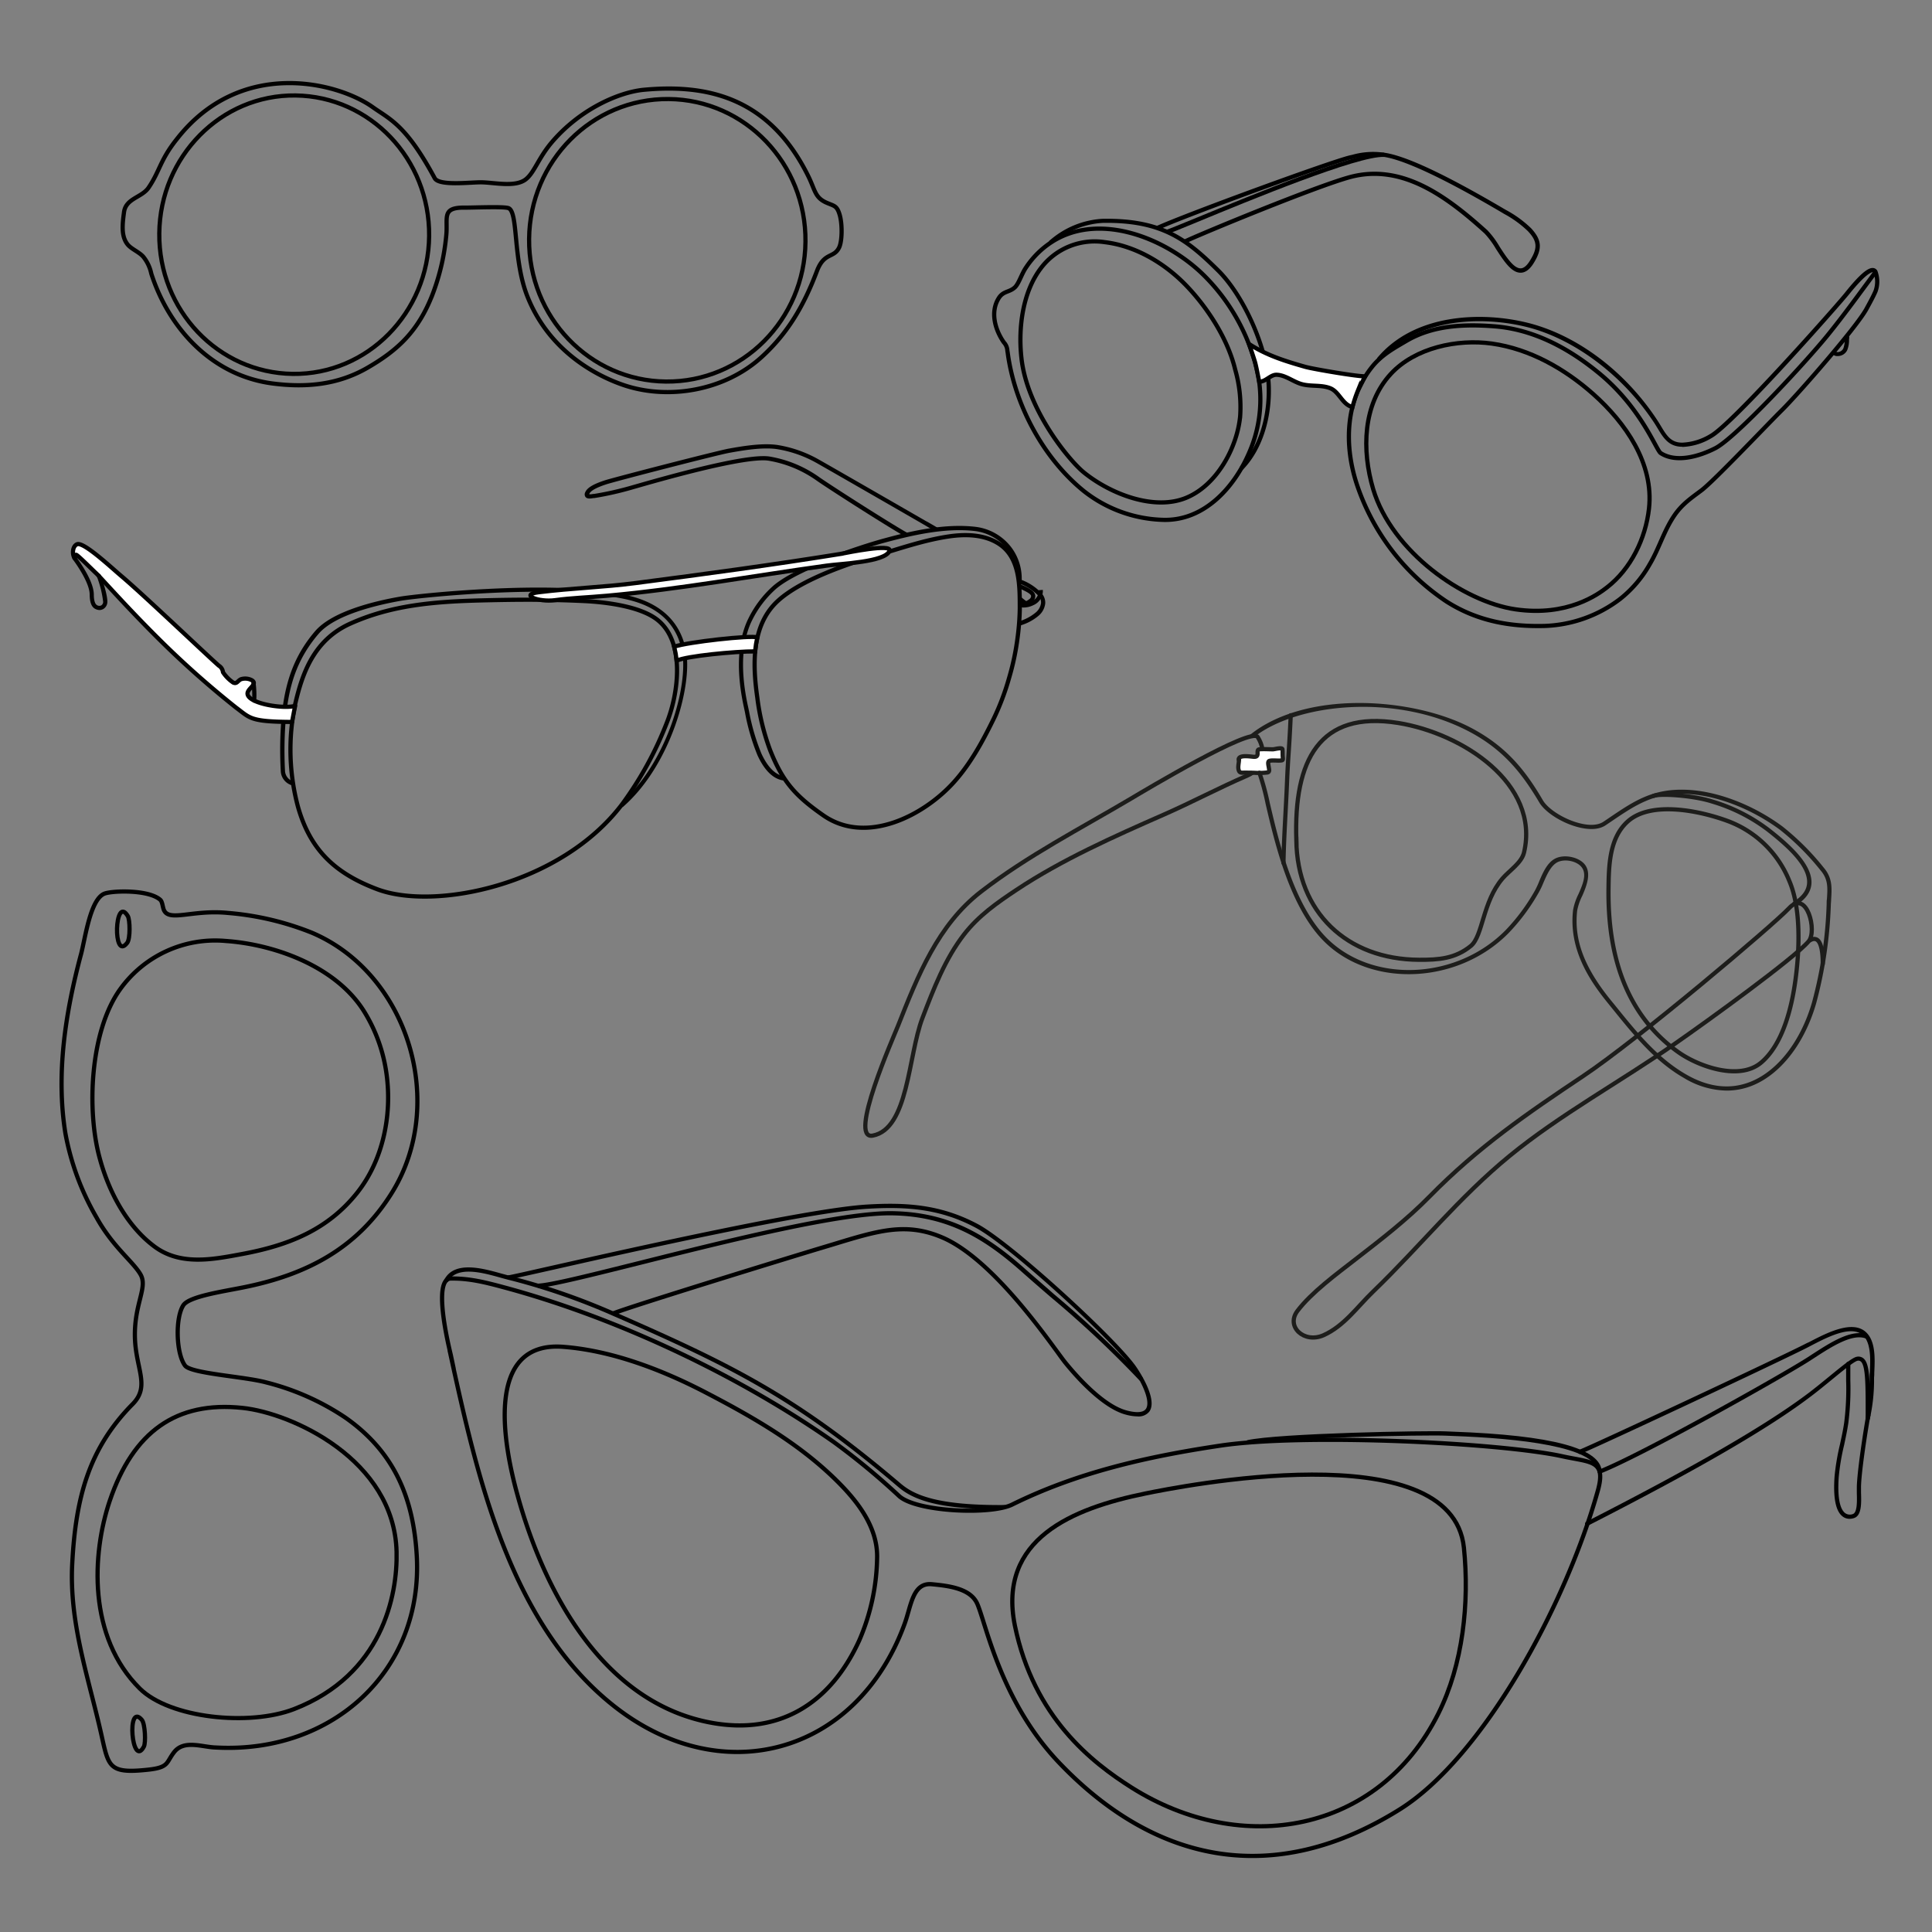 <svg id="_ëîé_1" data-name="‘ëîé_1" xmlns="http://www.w3.org/2000/svg" xmlns:xlink="http://www.w3.org/1999/xlink" viewBox="0 0 459.21 459.21"><rect x="0" y="0" width="459.21" height="459.21" fill="#808080" stroke="none"/><defs><mask id="mask" x="276.17" y="96.94" width="208.03" height="223.11" maskUnits="userSpaceOnUse"><rect x="276.17" y="96.94" width="208.03" height="223.11" style="fill:#fff"/><path d="M326.36,307c-3.79,3.65-6.87,8.18-11.81,10.38-4.57,2-9-2.06-6.16-5.8,3.31-4.37,9.3-8.77,13.84-12.3,6.07-4.7,12.13-9.36,17.51-14.84,11.67-11.88,23.34-19.85,36.59-28.7,13.09-8.74,45.29-36,48.92-39.89,4.24-4.57,6.71,5.48,4.65,7.88-3.38,4-24,18.93-31.92,24.43-12.69,8.84-27.2,16.78-39.19,26.6S337.38,296.39,326.36,307Z"/></mask></defs><path d="M326.36,307c-3.79,3.65-6.87,8.18-11.81,10.38-4.57,2-9-2.06-6.16-5.8,3.31-4.37,9.3-8.77,13.84-12.3,6.07-4.7,12.13-9.36,17.51-14.84,11.67-11.88,23.34-19.85,36.59-28.7,13.09-8.74,45.29-36,48.92-39.89,4.24-4.57,6.71,5.48,4.65,7.88-3.38,4-24,18.93-31.92,24.43-12.69,8.84-27.2,16.78-39.19,26.6S337.38,296.39,326.36,307Z" style="fill:none;stroke:#1d1d1b;stroke-miterlimit:10"/><path d="M207.43,269.92c-5.94,1.11,5-23.52,6-26.06,4.75-12,9.48-24,19.76-31.94,11.08-8.54,23.63-15,35.66-22.12,3.35-2,28.57-17.06,30.09-14.62,2.29,3.67,1.19,7.59-2.44,9.15-6.67,2.88-13.22,6.37-19.87,9.29-11.75,5.16-24.29,10.75-35,17.87-4.62,3.07-9.05,6.16-12.51,10.64-4.45,5.75-7.18,12.8-9.89,19.9C215.83,251,215.94,268.32,207.43,269.92Z" style="fill:none;stroke:#1d1d1b;stroke-miterlimit:10"/><path d="M308.12,199.68c-.63-19,5.47-30.85,24.22-27.84,15.19,2.45,33.75,14.41,29.9,30.79-.59,2.48-3.47,4.26-5.13,6.19-4.72,5.53-4.64,13.61-7.49,16-3.73,3.06-7.74,3.33-12.3,3.31-17.22-.08-29-11.34-29.2-28.41C308.07,196.34,308.27,204.4,308.12,199.68Z" style="fill:none;stroke:#1d1d1b;stroke-linecap:round;stroke-linejoin:round"/><path d="M294.5,180.48c0,.87-.39,1.94,0,2.77.24.49.72.41,1.19.4,1,0,2,0,3,.06a17.51,17.51,0,0,0,2.51-.1c.65-.09.45-.72.38-1.19s-.29-1.19,0-1.49,2-.12,2.51-.15c.82-.05.89,0,.8-.88-.06-.58,0-1.26-.07-1.8s-1.87,0-2.26,0c-1.06,0-2.13-.09-3.19,0s.32,1.92-1.41,1.78c-.82-.06-3.49-.52-3.54.62,0-.06,0-.18,0,0C294.47,181.38,294.52,180.21,294.5,180.48Z" style="fill:#fff;stroke:#1d1d1b;stroke-linecap:round;stroke-linejoin:round"/><g style="mask:url(#mask)"><path d="M399,250.14c-12.85-9.11-16.85-23.56-16.68-38.82.07-5.45.15-12.12,4.58-16.08,5.66-5.06,17.51-2.42,23.8-.08a25.27,25.27,0,0,1,14.61,14.26c2.81,6.55,2.4,16.35,1.47,23.31-.9,6.73-3,15.46-8.19,19.84S403.75,253.48,399,250.14Z" style="fill:none;stroke:#1d1d1b;stroke-linecap:round;stroke-linejoin:round"/><path d="M410.38,259.22a20.17,20.17,0,0,1-10.13-3c-7-4-12.13-10.43-17.12-16.61l-1.07-1.32c-4.36-5.39-9.23-12.75-8.16-22a14.31,14.31,0,0,1,1.28-3.78c1-2.26,2-4.6.84-6.27s-4.33-2.21-6-1.21c-1.47.87-2.37,2.93-3.16,4.75a19.47,19.47,0,0,1-1.08,2.28,47.56,47.56,0,0,1-7.19,9.7c-11.78,12-32.07,13.15-43.41,2.45-8.49-8-12.16-23.71-14.35-33.09a58.47,58.47,0,0,0-1.93-7.2.5.5,0,1,1,.92-.38,58.5,58.5,0,0,1,2,7.35c2.17,9.27,5.79,24.79,14.07,32.59,11,10.34,30.59,9.21,42-2.42a46.41,46.41,0,0,0,7-9.49,21.6,21.6,0,0,0,1-2.19c.85-2,1.81-4.18,3.57-5.21,2.18-1.27,6-.5,7.37,1.5s.31,4.85-.74,7.24a13.61,13.61,0,0,0-1.21,3.49c-.8,6.94,1.65,13.5,7.94,21.27l1.08,1.32c4.93,6.11,10,12.43,16.84,16.37,5.35,3.1,10.53,3.69,15.38,1.74,6.45-2.59,11.9-9.64,14.57-18.85a101.58,101.58,0,0,0,3.48-23.38c0-.42,0-.83.07-1.23.17-2.68.3-4.63-1.49-6.73a60.39,60.39,0,0,0-9.65-9.66c-6.75-5-15-8.19-22.06-8.53-7.89-.36-12.19,2.55-18.15,6.59l-1.2.81c-1.44,1-3.56,1.18-6.12.6-4-.9-8.26-3.54-9.71-6-4.15-7-8.59-12.61-16.79-16.9-17.56-9.18-41.06-6.58-51.16,1.5a.49.49,0,0,1-.7-.07.51.51,0,0,1,.07-.71c6-4.8,15.19-7.45,25.84-7.45,9.54,0,19.41,2.19,26.41,5.84,8.42,4.4,13,10.09,17.19,17.28,1.31,2.22,5.37,4.71,9.07,5.54,1.59.37,3.82.58,5.34-.45l1.2-.81c6.12-4.15,10.54-7.15,18.76-6.76,7.25.35,15.7,3.61,22.61,8.73a60.68,60.68,0,0,1,9.81,9.81c2.05,2.41,1.9,4.75,1.73,7.45,0,.39-.05.79-.07,1.21a103.06,103.06,0,0,1-3.51,23.61c-2.76,9.5-8.43,16.79-15.17,19.5A16.31,16.31,0,0,1,410.38,259.22Z" style="fill:#1d1d1b"/></g><path d="M426.44,215.32a.5.5,0,0,1-.43-.24.51.51,0,0,1,.18-.69c2.11-1.27,3.23-2.78,3.33-4.49.25-4.09-5-8.72-9.57-12.3A41.08,41.08,0,0,0,406.86,191c-4.44-1.44-12.07-1.92-13.65-1.36a.5.5,0,0,1-.64-.3.51.51,0,0,1,.31-.64c1.95-.7,9.82-.11,14.29,1.35a41.84,41.84,0,0,1,13.39,6.79c4.78,3.72,10.23,8.58,10,13.14-.12,2.06-1.41,3.84-3.82,5.29A.48.48,0,0,1,426.44,215.32Z" style="fill:#1d1d1b"/><path d="M433.24,229.62a.5.5,0,0,1-.5-.46c0-.13,0-.33,0-.58,0-1.16-.16-4.26-1.19-4.83-.1-.05-.41-.22-1.11.19a.5.5,0,0,1-.5-.86,2,2,0,0,1,2.09-.2c1.35.73,1.62,3.16,1.71,5.66,0,.23,0,.41,0,.53a.5.5,0,0,1-.46.54Z" style="fill:#1d1d1b"/><path d="M305.05,205.62h0a.5.5,0,0,1-.49-.51c.08-4.25.28-7.87.48-11.71.13-2.37.26-4.84.37-7.58s.22-4.48.36-6.47c.14-2.21.31-4.72.52-9.36a.5.5,0,0,1,.52-.48.51.51,0,0,1,.48.53c-.21,4.64-.38,7.16-.53,9.38-.13,2-.24,3.69-.35,6.44s-.25,5.21-.37,7.6c-.2,3.82-.4,7.44-.48,11.67A.51.51,0,0,1,305.05,205.62Z" style="fill:#1d1d1b"/><path d="M239.43,83.23c0,.18.06.38.09.63,1.65,12.39,8.49,25.11,18.13,32.89a31.79,31.79,0,0,0,18.71,6.81c9.74.34,16.93-7.57,20.51-15.88a31.41,31.41,0,0,0,2.22-18.22,46.83,46.83,0,0,0-12.92-24c-9.08-9-25.82-15.73-37.31-7.16a21.05,21.05,0,0,0-5.08,5.42c-1,1.51-1.64,3.76-2.6,4.62-1.31,1.17-2.72.81-3.8,2.53-2.11,3.38-.79,7.65,1.23,10.52A3.09,3.09,0,0,1,239.43,83.23Z" style="fill:none;stroke:#000;stroke-miterlimit:10"/><path d="M398,122.48c1.81-2.63,3.91-4.06,6.35-5.88,3-2.24,15.49-15.46,19.2-19.13,3.9-3.87,17.67-19.64,20.06-24,.72-1.33,1.58-2.85,2.18-4.25a6.79,6.79,0,0,0,0-4.58c-3.8,5.1-7.43,10.17-11.46,15.13-5.25,6.45-21.72,24.23-26.6,26.75-3.66,1.88-9.24,3.61-13,1.18-1.09-.7-4.62-10.9-15-19.28-7.06-5.74-15.28-10.12-24.42-10.85-7.36-.58-14.72-.24-21,3.44-3.14,1.84-6,3.4-8.31,6.34-6.19,7.87-6.6,18.4-3.48,27.82a54,54,0,0,0,21.3,27.81c7.39,4.71,15.25,6,23.3,5.8a31.28,31.28,0,0,0,17.94-6.4,28,28,0,0,0,7-8.17C394.39,130.3,395.45,126.22,398,122.48Z" style="fill:none;stroke:#000;stroke-linejoin:round"/><path d="M295.43,111.63l-.72-.7c4.29-4.38,6.66-11.64,6.34-19.41-.35-8.57-5.79-20.88-11.88-26.89-7.26-7.18-13.09-11.88-27.05-11.65A19.75,19.75,0,0,0,250,58.05l-.71-.71A20.9,20.9,0,0,1,262.1,52c14.35-.22,20.33,4.58,27.78,11.93,6.24,6.17,11.81,18.79,12.17,27.57C302.38,99.52,299.91,107.05,295.43,111.63Z"/><path d="M296.88,81.76c4.18,2.71,8.65,4.09,13.36,5.43,1.84.53,13.19,2.45,14.25,2.23,0,0-1.35,2.61-1.76,3.49a31,31,0,0,0-1.27,3.84c-2.41-.59-3.12-3.61-5.27-4.47-2.31-.92-4.91-.28-7.27-1.13-1.86-.66-3.51-2-5.47-2.07-1.47-.06-2.58,1.66-4.16,1.65,0,0-.63-3.34-.93-4.46S296.88,81.76,296.88,81.76Z" style="fill:#fff;stroke:#000;stroke-miterlimit:10"/><path d="M399.88,106.19c-3.25,0-4.53-2.12-5.88-4.37-.26-.42-.52-.86-.8-1.29-7.35-11.19-18.9-19.91-30.13-22.76-10.78-2.73-26.41-2.26-35,8l-.77-.64c8.86-10.65,24.92-11.16,36-8.36C375,79.75,386.44,88.41,394,100c.29.45.56.89.82,1.33,1.31,2.17,2.35,3.88,5,3.88h0a13.65,13.65,0,0,0,6.55-2c5-2.77,29.53-30.41,32.13-33.63l.11-.14c3.3-4.1,5.34-5.87,6.61-5.74a1.21,1.21,0,0,1,1,.7l-.89.45c-.08-.14-.14-.15-.18-.15-.38,0-1.74.4-5.73,5.37l-.12.14c-1.88,2.34-27,30.89-32.42,33.88a14.57,14.57,0,0,1-7,2.14Z"/><path d="M361.39,64.82c-2.17,0-4-2.86-5.81-5.64a20.62,20.62,0,0,0-2.73-3.69c-9.38-8.5-19.69-16-31.52-13-7.74,2-36.36,13.82-39.41,15.33l-.45-.89c3.07-1.53,31.83-13.43,39.62-15.41,12.28-3.1,22.84,4.51,32.43,13.19a20.64,20.64,0,0,1,2.9,3.89c1.57,2.43,3.34,5.18,5,5.18h0c.74,0,1.49-.62,2.23-1.83,1.87-3,1.76-4.6-.48-7a25.8,25.8,0,0,0-5.71-4.14l-.36-.22c-17.6-10.38-25.25-13-28.57-13.35a17.39,17.39,0,0,0-6.87.52l-.6.14c-4.4,1-39,13.66-45.76,16.74l-.41-.91c6.74-3.09,41.53-15.81,45.95-16.81l.59-.13a18.13,18.13,0,0,1,7.21-.54c5,.53,14.72,5.07,29,13.48l.37.21a26.74,26.74,0,0,1,5.93,4.33c2.55,2.77,2.7,4.85.61,8.25-.95,1.54-2,2.29-3.08,2.3Z"/><path d="M330.57,88.88c5.78-6.27,15.9-8.35,24-7.22,9.07,1.27,17.35,6,24.12,12,7.65,6.81,14.46,16.48,13.25,27.24-.8,7.1-4.28,14.32-10,18.73-2,1.56-9.32,7-21.72,5.2s-29.38-13.69-33.84-28.58C323.64,107,323.9,96.1,330.57,88.88Z" style="fill:none;stroke:#000;stroke-miterlimit:10"/><path d="M247.39,63.76c-4.26,5.62-5.42,14-4.61,21.34,1.34,12.23,11.32,24.34,14.85,27.2,6.36,5.15,16.78,9.17,24.36,6,7.23-3,12.06-11.86,12.78-19.37a32.27,32.27,0,0,0-1.18-11.07c-1.72-7.19-6.45-14.56-11.53-19.88S270,58.43,262.51,57.55A16,16,0,0,0,247.39,63.76Z" style="fill:none;stroke:#000;stroke-miterlimit:10"/><path d="M277.55,55.59l-.24-1c.48-.12,3.35-1.31,7-2.8C297.68,46.29,322.6,36,329,36.3l0,1C322.79,37,297,47.64,284.68,52.74,280.24,54.57,278.09,55.46,277.55,55.59Z"/><path d="M436.77,84.63h-.07a1.34,1.34,0,0,1-1.22-.63l.91-.41a.07.07,0,0,0,0,0,1,1,0,0,0,.66.07,1.57,1.57,0,0,0,1.09-.86,6.05,6.05,0,0,0,.33-2.14,7.61,7.61,0,0,1,.07-.86l1,.18c0,.16,0,.42-.05.73a6.34,6.34,0,0,1-.45,2.56A2.49,2.49,0,0,1,436.77,84.63Z"/><path d="M107.09,322c6.34,29,14,63.25,38.08,82.89C171.06,426,203.56,417.2,215,386c1.61-4.42,1.92-9.9,6.52-9.45,3.8.37,9.1.94,10.75,4.62,2.07,4.65,5.55,23.18,19.4,37.73,22.93,24.07,51.13,29.81,80.94,11.22,19.89-12.4,39.57-48.59,47.17-75.8,2.05-7.34-1.69-6.69-8.39-8.17-14.71-3.25-61.52-5.51-81.35-2.54-17.52,2.62-34,6.37-49.45,14-5.05,2.52-22.7,1.75-26.86-2a168.09,168.09,0,0,0-15.48-12.81c-22.6-15.86-51.75-29.66-78.62-36.86-4.46-1.2-8.13-2.11-12.49-2.05s-.55,15.82,0,18.13C109.16,331.45,106.06,317.29,107.09,322Z" style="fill:none;stroke:#000;stroke-miterlimit:10"/><path d="M269,424.9c26.15,16.48,58.6,10.86,72.86-17.58,5.87-11.69,7.43-26.36,6.09-39.45-2.85-27.64-68.29-14.4-75.73-12.88-17.26,3.52-35.16,10.79-31,31.38C245.7,408.19,259.53,418.91,269,424.9Z" style="fill:none;stroke:#000;stroke-miterlimit:10"/><path d="M123,355.35c6.3,22.91,20.22,49.19,45.79,54.07,16.57,3.17,28.74-4.74,35.47-19.58a51.19,51.19,0,0,0,4.21-19.25c.31-8-5.26-14.59-11-20-8.61-8.07-18.82-13.94-29.82-19.66-10.22-5.31-22.18-9.93-33.83-10.81C115,318.72,119.74,343.7,123,355.35Z" style="fill:none;stroke:#000;stroke-miterlimit:10"/><path d="M379.71,349.82c-.3-6-18.85-7.95-34.37-8.51l-1.65-.07c-4.38-.22-39.74.42-47.1,2.09l-.22-1c7.42-1.68,43-2.33,47.37-2.11l1.64.07c23.5.85,35.05,3.94,35.33,9.46Z"/><path d="M237.42,358.73c-15.58,0-20.9-2.7-24-5.37-24.29-20.64-39.34-28.24-67.88-40.68a156.31,156.31,0,0,0-24.92-8.55c-.52-.13-1.1-.29-1.74-.47-4.18-1.17-10.49-2.93-12.46,1.1l-.9-.44c2.34-4.78,9.13-2.88,13.63-1.62l1.71.46a157,157,0,0,1,25.08,8.61c28.63,12.47,43.73,20.1,68.13,40.83,3.09,2.63,8.44,5.28,24.83,5.12v1Z"/><path d="M377.26,362.65a.5.5,0,0,1-.23-.95C403.17,348.34,420,338.57,430,331c1.57-1.2,3.18-2.52,4.75-3.8,3.58-2.93,5.65-4.59,6.65-4.73a1.89,1.89,0,0,1,1.56.43c.92.81,1.29,2.66,1.42,6.07l0-.88,0-.74c0-.35,0-.72.05-1.11.13-2.63.29-5.91-.94-8-2.38-3.95-8.82-.59-13.08,1.63l-.49.26c-5.86,3.05-51.48,24.43-54.24,25.42a.5.5,0,0,1-.34-.95c2.75-1,48.27-22.31,54.12-25.36L430,319c4.6-2.4,11.54-6,14.4-1.27,1.39,2.31,1.22,5.76,1.09,8.53,0,.39,0,.75-.05,1.1l0,.74a42.44,42.44,0,0,1-1,9.11.5.5,0,0,1-1-.12c0-7.2.07-12.4-1.14-13.47a.93.93,0,0,0-.77-.19c-.76.11-3.63,2.45-6.15,4.52-1.57,1.28-3.19,2.61-4.77,3.81-10,7.64-26.89,17.44-53.09,30.83A.46.46,0,0,1,377.26,362.65Z"/><path d="M270.35,336.66a11.09,11.09,0,0,1-2.73-.41c-5.73-1.48-12.19-8.85-14.71-11.95-.44-.54-1.14-1.49-2-2.7-4.93-6.71-16.48-22.44-27.09-27-8.43-3.6-14.91-1.63-25.64,1.65l-3.33,1c-7.33,2.2-45.15,13.83-48.94,15.41l-.38-.93c3.81-1.58,41.69-13.24,49-15.44l3.32-1c10.95-3.34,17.55-5.36,26.33-1.61,10.86,4.65,22.52,20.53,27.49,27.31.88,1.19,1.57,2.14,2,2.66,2.45,3,8.74,10.2,14.18,11.61,1.63.43,3.74.71,4.51-.38,1.16-1.65-.72-5.92-3.1-9.43C264.9,319,240,296.11,231.91,291.82c-8.49-4.53-16.49-5.07-25.89-4.5-13.8.84-54.76,10-74.44,14.46-7,1.57-10.34,2.32-10.84,2.36l-.08-1c.45,0,5-1.06,10.7-2.34,19.71-4.43,60.72-13.64,74.6-14.49,9.57-.58,17.72,0,26.42,4.62,8.13,4.32,33.31,27.47,37.72,34,1.22,1.79,5,7.83,3.1,10.56A3.25,3.25,0,0,1,270.35,336.66Z"/><path d="M380.21,350.29a.51.51,0,0,1-.47-.31.5.5,0,0,1,.29-.65c9.8-3.85,42.76-22.38,49.23-26.48.5-.31,1-.64,1.55-1,4.36-2.82,9.3-6,12.94-4.67a.49.49,0,0,1,.3.64.5.5,0,0,1-.64.3c-3.17-1.18-8.1,2-12.06,4.57l-1.55,1c-6.69,4.23-39.33,22.6-49.41,26.56Z"/><path d="M270.89,328.16a247.81,247.81,0,0,0-21.17-19.88c-2.25-1.94-4.52-3.91-6.88-6-8.83-7.82-17.4-13.1-30.51-13.4-12-.31-39.76,6.66-60,11.74-12,3-21.48,5.37-24.48,5.48l0-1c2.9-.1,12.34-2.47,24.28-5.45,20.33-5.09,48.15-12.07,60.29-11.77,13.42.31,22.16,5.68,31.16,13.66,2.35,2.08,4.62,4,6.86,6a246.51,246.51,0,0,1,21.25,20Z"/><path d="M439.62,361a2.63,2.63,0,0,1-1.7-.59c-1.61-1.26-2.23-4.45-1.87-9.49a55.64,55.64,0,0,1,1.29-7.64c.37-1.69.75-3.43,1-5.17a64.36,64.36,0,0,0,.46-10c0-1.3,0-2.6,0-3.93a.5.5,0,0,1,1,0c0,1.32,0,2.61,0,3.9a64.22,64.22,0,0,1-.48,10.17c-.26,1.77-.64,3.53-1,5.23a53.16,53.16,0,0,0-1.27,7.5c-.42,5.84.57,7.92,1.49,8.64a1.92,1.92,0,0,0,1.85.25c1.1-.35,1-3.19.95-5.07,0-.41,0-.8,0-1.16,0-3.57,1.7-14.51,2.25-17.34a.5.5,0,0,1,.59-.39.48.48,0,0,1,.39.58c-.54,2.8-2.25,13.64-2.23,17.14,0,.35,0,.74,0,1.14.08,2.44.18,5.47-1.65,6.05A3.41,3.41,0,0,1,439.62,361Z"/><path d="M236.11,171a1.19,1.19,0,0,0-.08.16c-2.56,5.22-5.41,10.44-9.33,14.78-7.09,7.87-20.74,15-31,7.87-6.64-4.63-9.68-8-12.65-15.51A54.65,54.65,0,0,1,180,165.8c-1.11-7.78-1.47-17.27,5-23.08,5.33-4.78,15.61-8.44,23.54-10.77,5.68-1.67,11.12-3.57,16.95-4.44,3.92-.58,8.46-.54,12,1.79,5,3.32,4.89,10,4.9,15.37a59.71,59.71,0,0,1-.54,7,60.57,60.57,0,0,1-2,9.46A59.51,59.51,0,0,1,236.11,171Z" style="fill:none;stroke:#020100;stroke-miterlimit:10"/><path d="M158.48,171.82a84.16,84.16,0,0,1-10.63,19.36c-14.57,19.23-44.54,25.33-58.21,20.17-10.27-3.87-16-9.58-18.84-19.68a52.57,52.57,0,0,1-.65-24.27c1.66-7.16,4.34-15.24,13.1-19.17,9.73-4.38,19.82-5.22,30.59-5.51,8.64-.22,15.75-.29,25,.14,5,.24,13.12,1.2,17.27,4.35C162.94,152.4,161.31,164.76,158.48,171.82Z" style="fill:none;stroke:#020100;stroke-miterlimit:10"/><path d="M242.28,148.73l-.24-1a11,11,0,0,0,4.09-2.11,3.53,3.53,0,0,0,1.31-2.3,2.29,2.29,0,0,0-.65-1.72,11.71,11.71,0,0,0-4.82-3l.32-.95a12.64,12.64,0,0,1,5.24,3.31,3.33,3.33,0,0,1,.91,2.45,4.47,4.47,0,0,1-1.65,3A11.84,11.84,0,0,1,242.28,148.73Z" style="fill:#020100"/><path d="M243.25,144.4a1.49,1.49,0,0,1-.94-.3l.65-.75-.32.38.32-.39a3.45,3.45,0,0,0,2.48-.54,2.63,2.63,0,0,0,1.43-2.52l1-.07a3.71,3.71,0,0,1-2.25,3.63A5.25,5.25,0,0,1,243.25,144.4Z" style="fill:#020100"/><path d="M242.24,144.3h0l0-1a4.23,4.23,0,0,0,2.55-1,.82.82,0,0,0,.28-.64c0-.42-.94-1-2.7-1.76l-.29-.12.4-.91.28.11c1.55.66,3.21,1.46,3.31,2.59a1.83,1.83,0,0,1-.56,1.42A5.17,5.17,0,0,1,242.24,144.3Z" style="fill:#020100"/><path d="M243.61,143.88a11,11,0,0,1-1-.75l-.49-.38.57-.82c.13.09.32.24.53.41a9.73,9.73,0,0,0,.93.68Z" style="fill:#020100"/><path d="M186.35,185.53c-2.47-.29-4.58-2.29-6.28-5.95a50.93,50.93,0,0,1-3-10.26l-.24-1.13c-2.42-11-.73-17.68,1.11-21.31a25.34,25.34,0,0,1,5.76-7.57c5.42-4.76,20.47-9.67,25.82-11.17,7-1.94,15.13-3.81,22.51-2.9a12.57,12.57,0,0,1,8.67,5.3,12.36,12.36,0,0,1,2.13,7.71h-1a11.35,11.35,0,0,0-2-7.17,11.69,11.69,0,0,0-7.95-4.84c-7.2-.88-15.22,1-22.12,2.88-4.92,1.37-20.17,6.34-25.42,10.95a24.55,24.55,0,0,0-5.53,7.27c-1.77,3.49-3.38,9.91-1,20.65l.24,1.13a50.48,50.48,0,0,0,2.93,10c1.54,3.32,3.39,5.13,5.48,5.38Z" style="fill:#020100"/><path d="M148,191.85l-.65-.76c11.2-9.63,16.31-28.19,14.78-36.23-2-10.43-11.48-12.12-15.54-12.85l-.51-.09c-16.1-3-46.58.14-50.83.88-5.61,1-15.62,3.31-19.52,7.85-5.5,6.39-7,12.93-7.69,19a90.83,90.83,0,0,0-.3,13.51,2.72,2.72,0,0,0,2,2.56l-.09,1a3.67,3.67,0,0,1-2.92-3.52A91.61,91.61,0,0,1,67,169.57c.76-6.27,2.25-13,7.92-19.58,4.11-4.77,14.36-7.17,20.11-8.17,4.27-.75,34.95-3.89,51.18-.88l.51.09c3.89.69,14.23,2.54,16.34,13.64C164.64,162.94,159.41,182,148,191.85Z" style="fill:#020100"/><path d="M160.24,153.71c3.24-1.12,18.15-2.76,19.77-2.22,0,0-.26,1.23-.32,1.64s-.22,1.69-.22,1.69c-4.75,0-16.32,1.09-18.65,2.22,0,0-.15-1.3-.23-1.73S160.24,153.71,160.24,153.71Z" style="fill:#fff;stroke:#020100;stroke-miterlimit:10"/><path d="M69.41,171.6c-10-.06-9.92-.9-13.29-3.4A221.87,221.87,0,0,1,39.3,153.4c-8.44-8.24-15.39-16.17-16.42-17.12-.78-.71-4.45-4.4-4.77-4.41s-.42.49-.36.8c-.63-.84-.57-2.8.55-3.3,1.53-.69,8.06,5.46,10.58,7.58C34,141.27,49,155.58,52,158.21a2.09,2.09,0,0,1,1,1.57,8.84,8.84,0,0,0,2.42,2.45c.92.43,1.09-.48,1.9-.8a3.37,3.37,0,0,1,2.55.26c1.56,1-1.39,2.05-1,3.42.62,2.25,8.78,3.45,11.29,2.65,0,0-.31,1.52-.4,2S69.41,171.6,69.41,171.6Z" style="fill:#fff;stroke:#020100;stroke-linecap:round;stroke-linejoin:round"/><path d="M60.4,167h-.1a.5.5,0,0,1-.36-.61,22.56,22.56,0,0,0-.18-4,.5.5,0,0,1,.43-.56.49.49,0,0,1,.56.43,21.59,21.59,0,0,1,.16,4.32A.5.5,0,0,1,60.4,167Z" style="fill:#020100"/><path d="M23.62,145a2.38,2.38,0,0,1-1-.28c-1.15-.6-1.29-2.24-1.31-3.42,0-2.66-3-7-4-8.33a.5.5,0,0,1,.08-.7.52.52,0,0,1,.71.08c0,.06,4.17,5.39,4.2,8.94,0,1.43.28,2.29.77,2.55a1,1,0,0,0,1,.05,1,1,0,0,0,.45-.83,24.6,24.6,0,0,0-1.49-6,.5.5,0,1,1,.94-.33c.37,1.06,1.58,4.63,1.55,6.33a2,2,0,0,1-.94,1.68A1.84,1.84,0,0,1,23.62,145Z" style="fill:#020100"/><path d="M200.34,131.55c.85-.15,11.84-2.44,11.09-.6-1.08,2.68-11.55,3-15,3.5-17.58,2.42-34.44,5.55-52.07,7.14-5,.45-8.45.52-12.42,1.06s-8.53-1.32-3.93-1.88c8.12-1,15.45-1.19,23.09-2.19,16.43-2.14,32.18-4.26,49.2-7C200.83,131.47,198.42,131.91,200.34,131.55Z" style="fill:#fff;stroke:#020100;stroke-linecap:round;stroke-linejoin:round"/><path d="M215.23,127.57c-3.19-1.71-17.24-10.66-21-13.25a27.66,27.66,0,0,0-11.5-4.81c-2.5-.42-9.93.37-31.17,6.48l-.92.26a74.66,74.66,0,0,1-9.39,2.14l-.19,0c-.67.11-1.49.25-1.9-.27a1.07,1.07,0,0,1-.05-1.13c.54-1.3,2.63-2.15,4.61-2.81s26.52-7,29.43-7.54c3.71-.67,8-1.35,11.48-.9a29.33,29.33,0,0,1,10,3.49c3.2,1.8,23.88,13.71,25.29,14.53l1,.55,1.86,1.09-.51.86-1.86-1.08-.94-.55c-1.41-.83-22.09-12.73-25.28-14.53a28.39,28.39,0,0,0-9.65-3.37c-3.37-.43-7.53.24-11.17.9-2.9.52-27.29,6.83-29.29,7.5-.88.29-3.57,1.19-4,2.24,0,0,0,.09,0,.12a3.87,3.87,0,0,0,.9-.09l.21,0a75.8,75.8,0,0,0,9.27-2.11l.92-.26c17.19-4.94,27.82-7.14,31.6-6.51a28.54,28.54,0,0,1,11.9,5c3.76,2.59,17.76,11.5,20.92,13.2Z" style="fill:#020100"/><path d="M51.36,415.36c27.74,1.5,49.3-18.3,47.69-45.69-.78-13.28-5.1-24.44-17-32.75a60,60,0,0,0-18.82-8.35c-5.18-1.4-17.88-2.09-19.26-4-2.13-2.89-2.35-11.35-.38-14.35C45,308.14,52.83,307,57.81,306c15-3,27.1-9.22,35.37-22.55,13.14-21.18,3.9-52-19.06-61.76A68.65,68.65,0,0,0,54.26,217c-8.45-.85-14,2.17-15.29-.67-.32-.7-.35-2-.88-2.46-2.78-2.45-11.24-2.18-13.19-1.49-3.45,1.23-4.63,10.63-5.65,14.45-3.67,13.7-6,28.41-3.7,42.58a62,62,0,0,0,7.41,20c3.89,7,8.64,10.41,10.43,13.49s-1.43,6.85-1.33,14.63,3.76,11.85-.53,16.2C21.05,344.33,18,356.12,17.18,371.46c-.8,14.3,3.86,27.19,6.93,40.91,1.71,7.62,1.75,9.28,11.18,8.25,4.92-.54,4.16-1.67,6.09-4.15,2.37-3.05,6.73-1.17,10-1.11Z" style="fill:none;stroke:#000;stroke-miterlimit:10"/><path d="M33.23,401.35c7.13,7.06,26,9,36.65,4.88,21-8.13,24.63-27.09,24.38-37.38-.54-21.94-24.93-33-36.63-34.21-15.79-1.67-26,5.7-31.55,22.1C21.81,369.39,20.85,389.08,33.23,401.35Z" style="fill:none;stroke:#000;stroke-miterlimit:10"/><path d="M34.68,294.61c.6.54,1.23,1.07,1.88,1.56,6.23,4.76,14,3.2,21,1.89,11-2.05,20.3-5.72,27.33-14.55,6.15-7.74,8.3-18.43,7-28.1a37.84,37.84,0,0,0-5.3-14.93c-6.6-10.68-21.09-16-33-16.83a27.82,27.82,0,0,0-25.09,11.56c-7.12,10-7.92,28.77-4.8,40.08C25.61,282.35,29.18,289.57,34.68,294.61Z" style="fill:none;stroke:#000;stroke-miterlimit:10"/><path d="M30.23,224.1c-3.48,4.61-3-11.59.15-6.36C30.91,218.63,31,223.14,30.23,224.1Z" style="fill:none;stroke:#000;stroke-miterlimit:10"/><path d="M33.72,408.8c-3.71-4.43-2.37,11.72.48,6.34C34.69,414.22,34.49,409.72,33.72,408.8Z" style="fill:none;stroke:#000;stroke-miterlimit:10"/><path d="M102,56.09c-.18,18.27-14.68,33-32.4,32.78S37.68,73.74,37.86,55.47s14.68-33,32.39-32.78S102.18,37.81,102,56.09Z" style="fill:none;stroke:#020100;stroke-miterlimit:10"/><path d="M191.45,57.44c-.18,18.54-15,33.43-33.17,33.25S125.59,75.34,125.76,56.8s15-33.43,33.17-33.26S191.63,38.89,191.45,57.44Z" style="fill:none;stroke:#020100;stroke-miterlimit:10"/><path d="M35.31,44.61c-1.61,2.36-5.39,2.52-5.83,5.8-.39,2.88-.71,5.68.8,7.63.89,1.16,2.76,1.81,3.79,3a9.5,9.5,0,0,1,1.89,4c4.22,13.1,14.48,24.31,29,26.13,7.91,1,15.4.26,22.32-3.72,7.46-4.3,12.22-8.91,15.55-17.53a53,53,0,0,0,3.23-13.86c.47-4.32-1.29-6.82,4.55-6.71,2.23,0,8.88-.29,10.19.1,2.48.75,1,12.38,4.67,21.29,5.52,13.6,17.61,19.07,22.88,20.83,10.45,3.5,23.77,1.38,32.64-6.67,6.36-5.78,10.13-12.4,13.18-20.47,1.72-4.53,4-3,5.27-5.58.76-1.54.79-5.66.12-7.86s-1.31-2-3.26-2.88c-2.62-1.22-2.55-2.91-4.14-6.15-9.45-19.25-24.7-22-39.35-20.6C146.94,22,137.72,26,131,34c-3.08,3.71-4,7-6,8.6-2.51,2-7.48.76-10.69.73-2.78,0-10,.9-11-1-6.87-12.77-10.73-14-14.81-16.93C80,19.43,57.05,13.78,42,33.1,38,38.12,38,40.66,35.31,44.61Z" style="fill:none;stroke:#020100;stroke-miterlimit:10"/></svg>
